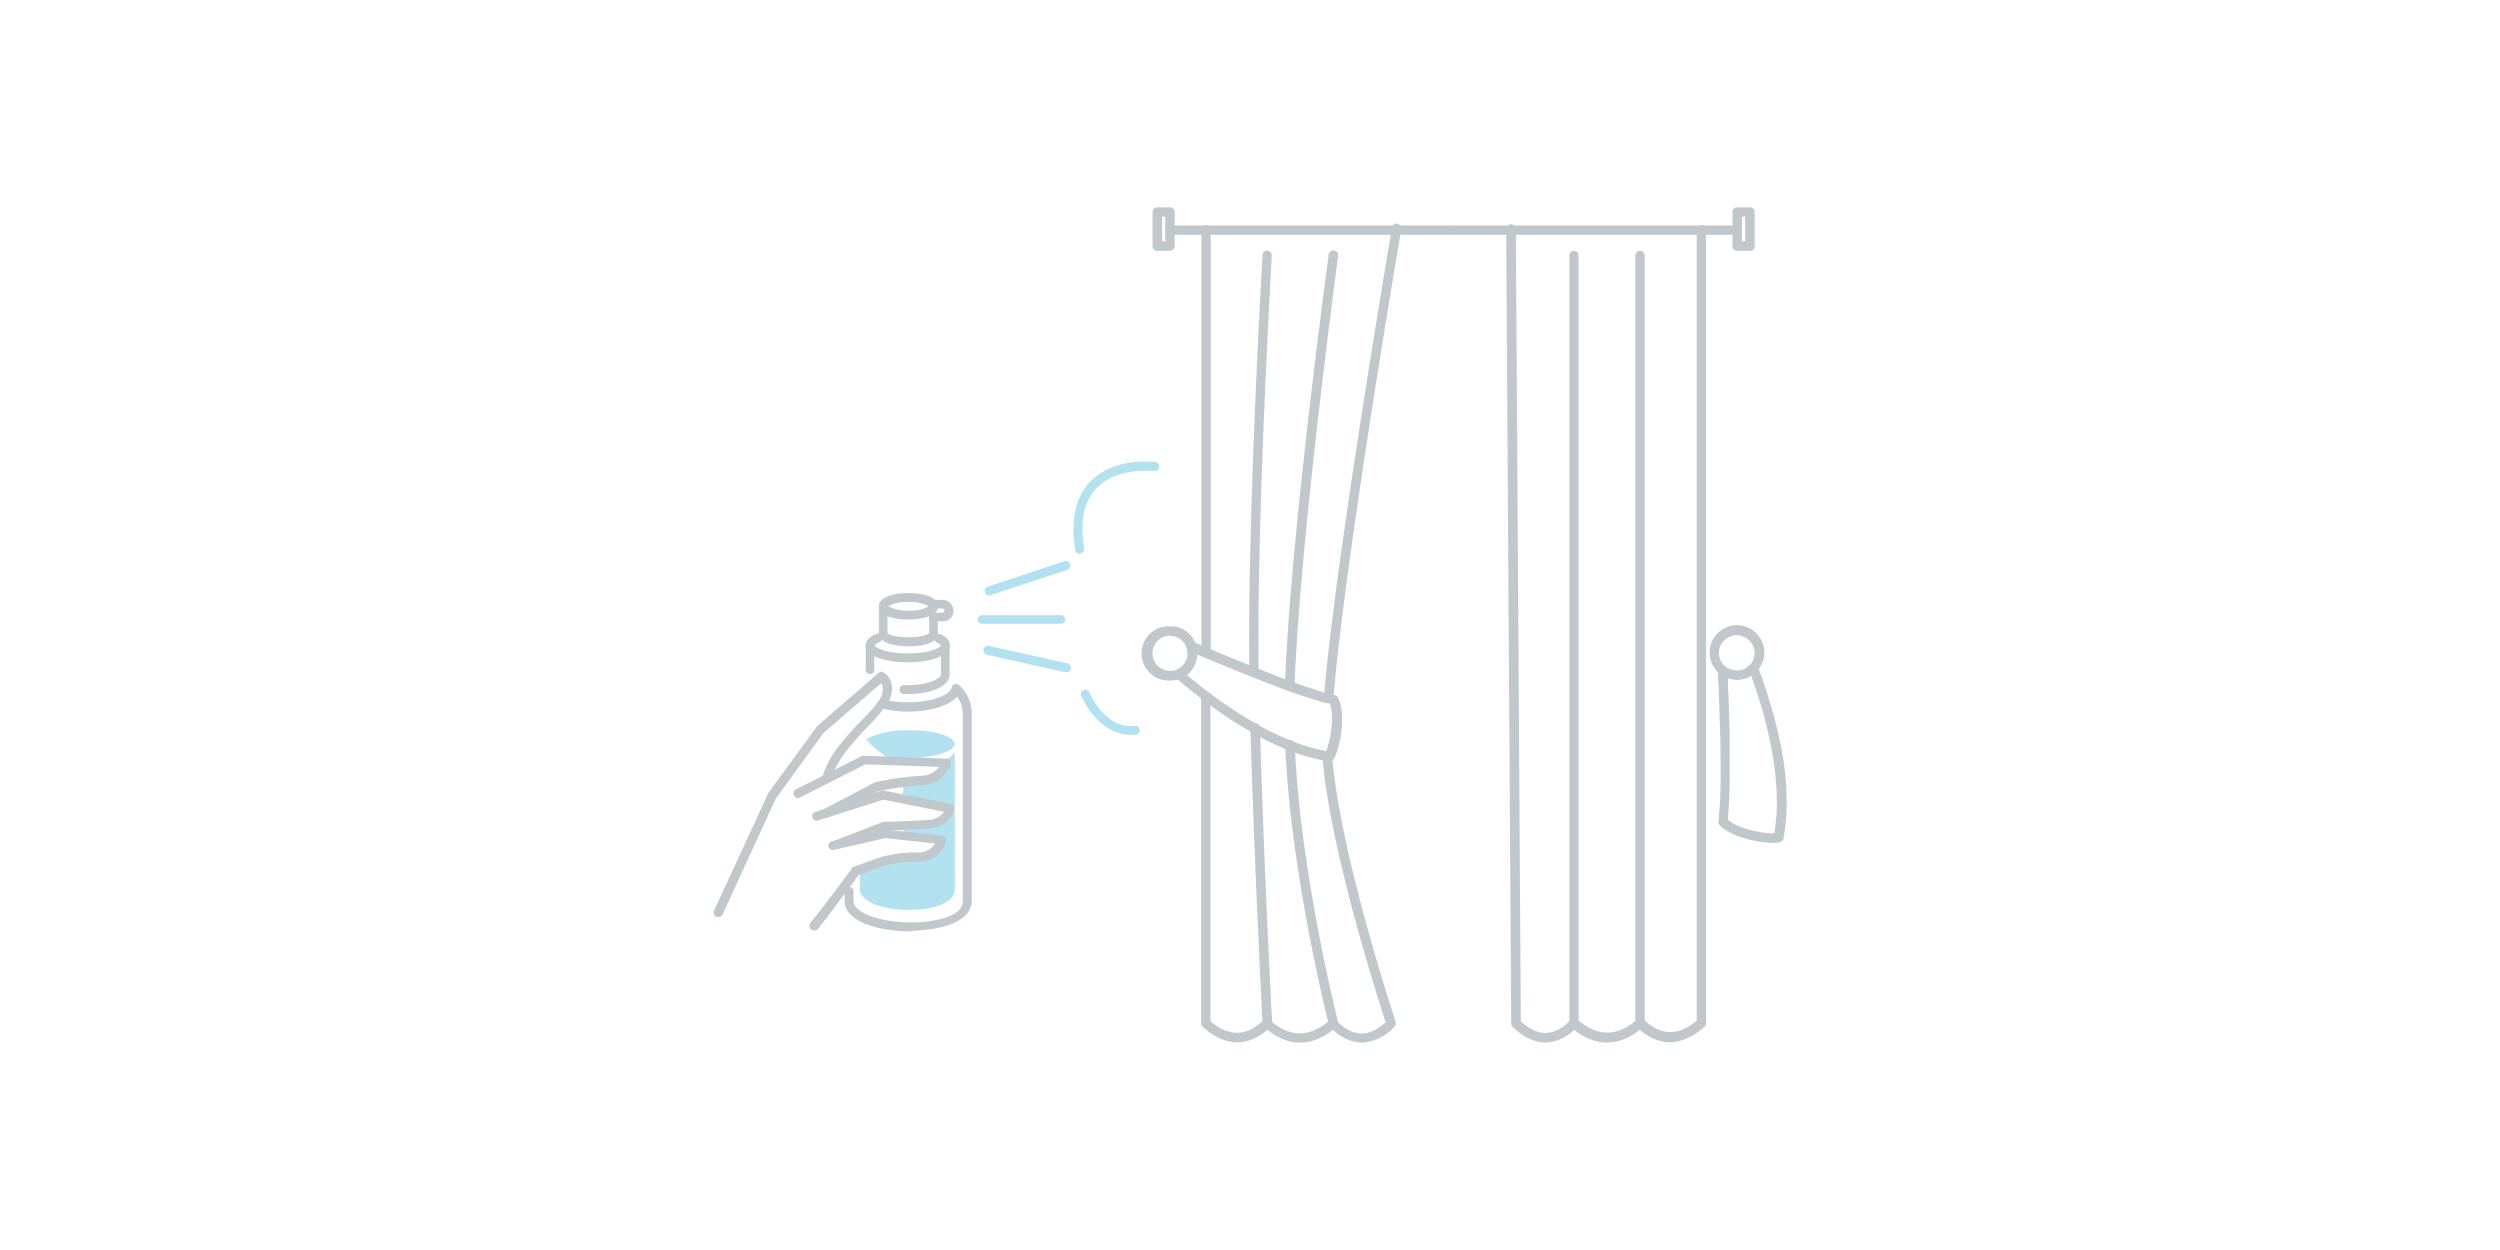<svg id="Livello_1" data-name="Livello 1" xmlns="http://www.w3.org/2000/svg" viewBox="0 0 360 180"><defs><style>.cls-1{fill:#b2e1ef;}.cls-2{fill:#c0c8cc;}</style></defs><path class="cls-1" d="M126.92,124a17.12,17.12,0,0,1,5.09-.67c3.13,0,3.54-2.46,3.54-2.46l-6.57-.72a2,2,0,0,0,1.38-.77,1.91,1.91,0,0,0,.31-.67l2.78-.15c3.28-.26,3.34-2.32,3.34-2.32l-7-1.38a2.23,2.23,0,0,0-.05-2.27,27.93,27.93,0,0,1,2.87-.3,3.89,3.89,0,0,0,3.6-2.52l-1,0a3.16,3.16,0,0,0,2.21-1.44,2.11,2.11,0,0,1,.06.61v19.12c0,4.16-13.57,3.75-13.67,0,0-.93,0-1.9,0-2.93Z"/><path class="cls-1" d="M124.56,120.55a4.06,4.06,0,0,1,1.74-.26l-2,.46A2.43,2.43,0,0,1,124.56,120.55Z"/><path class="cls-2" d="M130.72,99.94h-.56a.64.64,0,0,1-.62-.67.61.61,0,0,1,.67-.61h.51c3.09,0,4.78-1,4.78-1.54a.63.63,0,0,1,.62-.62.66.66,0,0,1,.61.62C136.73,99,133.7,99.94,130.72,99.94Z"/><path class="cls-2" d="M131.13,134.11c-4.72,0-9.45-1.44-9.5-4.31a14.25,14.25,0,0,0,0-1.44.63.63,0,0,1,.61-.67.64.64,0,0,1,.67.62,13.48,13.48,0,0,0,0,1.44c0,1.74,4,3.13,8.58,3.08,3.45-.05,7.15-1,7.15-3v-27a4,4,0,0,0-.72-2.36s0-.11-.11-.16c-1.18,1.44-4.21,2.16-7,2.16a14.44,14.44,0,0,1-3.39-.36.65.65,0,0,1-.51-.77.64.64,0,0,1,.77-.51,14.9,14.9,0,0,0,3.08.3c3.81,0,6.12-1.23,6.27-2.1a.85.85,0,0,1,.41-.52.65.65,0,0,1,.62.11,4.76,4.76,0,0,1,.87,1,5.31,5.31,0,0,1,1,3.14v26.92c0,3.09-4.52,4.27-8.43,4.32A.31.31,0,0,1,131.13,134.11Z"/><path class="cls-2" d="M125.28,97.07a.63.63,0,0,1-.62-.62V93a.63.63,0,0,1,.62-.62.67.67,0,0,1,.61.62v3.44A.59.59,0,0,1,125.28,97.07Z"/><path class="cls-2" d="M136.12,97.53a.63.63,0,0,1-.62-.62V93a.62.62,0,0,1,.62-.61.66.66,0,0,1,.61.61v4A.62.62,0,0,1,136.12,97.53Z"/><path class="cls-2" d="M130.83,93.06c-2.68,0-4.27-.72-4.27-1.9a.63.63,0,0,1,.62-.62.66.66,0,0,1,.61.62c.06.15.93.61,3,.61s2.93-.46,3-.61a.63.63,0,0,1,.62-.62.68.68,0,0,1,.62.67C135.09,92.34,133.55,93.06,130.83,93.06Z"/><path class="cls-2" d="M130.83,89.2c-2.16,0-4.27-.56-4.27-1.9s2.16-1.9,4.27-1.9,4.26.57,4.26,1.9S132.93,89.2,130.83,89.2Zm-2.93-1.9a5.65,5.65,0,0,0,2.93.62,5.14,5.14,0,0,0,2.92-.62,5.78,5.78,0,0,0-2.92-.61A5.63,5.63,0,0,0,127.9,87.3Zm5.91.11Z"/><path class="cls-2" d="M130.72,95.37c-2.93,0-6.06-.77-6.06-2.42,0-.46.26-1.13,1.49-1.64a.6.6,0,0,1,.82.31.59.59,0,0,1-.31.82c-.51.26-.66.41-.72.51.11.31,1.65,1.14,4.78,1.14s4.68-.83,4.78-1.14c0,0-.15-.2-.56-.41a.65.65,0,0,1-.31-.87.66.66,0,0,1,.87-.31c1.08.52,1.29,1.13,1.29,1.59C136.73,94.6,133.6,95.37,130.72,95.37Z"/><path class="cls-2" d="M135.76,89.46h-1.34a.62.62,0,0,1-.61-.62.66.66,0,0,1,.61-.61h1.29a.34.34,0,0,0,.31-.31.33.33,0,0,0-.31-.31h-1.29a.62.62,0,0,1-.61-.62.66.66,0,0,1,.61-.61h1.29A1.6,1.6,0,0,1,137.3,88,1.47,1.47,0,0,1,135.76,89.46Z"/><path class="cls-2" d="M127.18,91.57a.63.63,0,0,1-.62-.62V87.41a.63.63,0,0,1,.62-.62.66.66,0,0,1,.61.62V91A.59.59,0,0,1,127.18,91.57Z"/><path class="cls-2" d="M134.42,91.57a.62.62,0,0,1-.61-.62V88.79a.61.61,0,0,1,.61-.61.66.66,0,0,1,.62.61V91A.57.57,0,0,1,134.42,91.57Z"/><path class="cls-1" d="M137.45,107.14c0,1.08-3,2-6.62,2a21.58,21.58,0,0,1-3.4-.26s-3-2.31-2.62-2.51a12.7,12.7,0,0,1,6.07-1.19C134.47,105.13,137.45,106,137.45,107.14Z"/><path class="cls-1" d="M142.44,85.76a.64.64,0,0,1-.62-.46.63.63,0,0,1,.41-.82l11-3.65a.65.65,0,1,1,.41,1.23l-11,3.65S142.54,85.76,142.44,85.76Z"/><path class="cls-1" d="M153.59,96.81h-.16l-11.3-2.52a.65.65,0,1,1,.26-1.28l11.3,2.51a.66.66,0,0,1,.52.77A.61.61,0,0,1,153.59,96.81Z"/><path class="cls-1" d="M152.71,89.82h-11.3a.63.63,0,0,1-.62-.62.67.67,0,0,1,.62-.61h11.3a.62.62,0,1,1,0,1.23Z"/><path class="cls-2" d="M103.39,132.06a.39.39,0,0,1-.26-.05.67.67,0,0,1-.31-.88l7.81-16.9a.22.22,0,0,1,.05-.11l7-9.55.11-.11,8.78-7.6a.54.54,0,0,1,.72,0c.77.46,1.85,2,.57,4.37a25.94,25.94,0,0,1-2.83,3.34,40.48,40.48,0,0,0-3.29,3.75,13.1,13.1,0,0,0-2,3.65.63.63,0,0,1-.77.46.62.62,0,0,1-.46-.77,13.1,13.1,0,0,1,2.15-4.06,45.68,45.68,0,0,1,3.4-3.86,23.37,23.37,0,0,0,2.62-3c.66-1.23.46-2,.2-2.36l-8.32,7.19L111.71,115,104,131.8A.75.75,0,0,1,103.39,132.06Z"/><path class="cls-2" d="M119,117.72a.55.55,0,0,1-.57-.36.66.66,0,0,1,.26-.87l7.24-3.8a.18.18,0,0,1,.16-.06,39.68,39.68,0,0,1,6.57-.92,3.25,3.25,0,0,0,2.57-1.28l-10.63-.36-9.41,4.77a.62.62,0,0,1-.87-.3.65.65,0,0,1,.31-.88l9.56-4.83a.63.63,0,0,1,.3,0l11.82.41a.63.63,0,0,1,.52.26.72.72,0,0,1,.1.56,4.64,4.64,0,0,1-4.21,3,45.23,45.23,0,0,0-6.27.88l-7.2,3.75A.38.38,0,0,1,119,117.72Z"/><path class="cls-2" d="M120.55,122.24a.66.66,0,0,1-.62-.41.62.62,0,0,1,.36-.82l6.89-2.67a.3.3,0,0,1,.2,0c.05,0,2.83-.05,6-.26a3,3,0,0,0,2.57-1.18l-8.73-1.75-9.4,3a.64.64,0,0,1-.83-.41.63.63,0,0,1,.41-.82l9.56-3.08a.29.29,0,0,1,.31,0l9.61,1.9a.66.66,0,0,1,.51.67c0,.92-.87,2.67-3.9,2.92-2.88.21-5.4.26-6,.26l-6.79,2.62S120.65,122.24,120.55,122.24Z"/><path class="cls-2" d="M117.21,134a.63.63,0,0,1-.41-.16.7.7,0,0,1-.11-.92c3-3.8,6-7.86,6-7.91a.33.33,0,0,1,.3-.21l3.7-1.33a18.47,18.47,0,0,1,5.3-.72,2.88,2.88,0,0,0,2.67-1.29l-7.2-.77-7.4,1.7a.66.66,0,0,1-.77-.47.7.7,0,0,1,.47-.77l7.55-1.69h.21l8.11.87a.71.71,0,0,1,.47.26.6.6,0,0,1,.1.51c-.15,1-1.23,3-4.16,3a17.22,17.22,0,0,0-4.88.62l-3.5,1.28c-.56.77-3.24,4.37-5.86,7.76A.8.8,0,0,1,117.21,134Z"/><path class="cls-1" d="M155.44,79.75a.62.62,0,0,1-.62-.57c-.67-4.31.05-7.6,2.16-9.81,3.39-3.55,9.09-2.88,9.35-2.83a.65.65,0,1,1-.15,1.29c-.05,0-5.35-.62-8.28,2.46-1.85,1.91-2.41,4.83-1.79,8.69a.64.64,0,0,1-.52.72A.39.39,0,0,1,155.44,79.75Z"/><path class="cls-1" d="M162.79,105.8c-4.63,0-7-5.34-7.09-5.6a.58.58,0,0,1,.35-.82.59.59,0,0,1,.83.36c0,.05,2.31,5.34,6.52,4.78a.63.63,0,0,1,.72.56.64.64,0,0,1-.56.72Z"/><path class="cls-2" d="M250.14,33.55H209.29a.4.4,0,0,1-.41-.41.44.44,0,0,1,.41-.41h40.85a.4.4,0,0,1,.41.41A.4.4,0,0,1,250.14,33.55Z"/><path class="cls-2" d="M250.14,33.81H209.29a.68.68,0,0,1-.67-.67.67.67,0,0,1,.67-.66h40.85a.67.67,0,0,1,.67.66A.62.62,0,0,1,250.14,33.81Zm-40.8-.87a.16.16,0,0,0-.15.15.16.16,0,0,0,.15.16h40.85a.17.17,0,0,0,.15-.16.16.16,0,0,0-.15-.15Z"/><path class="cls-2" d="M252,35.87h-1.85a.4.4,0,0,1-.41-.41V30.52a.41.41,0,0,1,.41-.41H252a.4.4,0,0,1,.41.41v4.94C252.45,35.66,252.25,35.87,252,35.87ZM250.6,35h1V30.93h-1Z"/><path class="cls-2" d="M252,36.12h-1.85a.67.67,0,0,1-.67-.66V30.52a.67.67,0,0,1,.67-.66H252a.67.67,0,0,1,.67.66v4.94A.62.62,0,0,1,252,36.12Zm-1.85-5.8a.17.17,0,0,0-.16.15V35.4a.17.17,0,0,0,.16.16H252c.1,0,.15-.05.15-.16V30.47a.16.16,0,0,0-.15-.15Zm1.69,4.93h-1.49V30.68h1.49Zm-1-.51h.46V31.19h-.46Z"/><path class="cls-2" d="M231.43,149.89a7.58,7.58,0,0,1-4.77-1.9c-2.78,2.62-5.81,2.51-8.69-.26a.45.45,0,0,1-.15-.31L217.1,33a.44.44,0,1,1,.87,0l.72,114.23c2.62,2.46,5.14,2.41,7.66-.11a.4.4,0,0,1,.56,0c3,2.62,6,2.62,9,0a.4.4,0,0,1,.56,0c2.62,2.47,5.24,2.52,8.07.11V33.14a.41.41,0,0,1,.41-.41.45.45,0,0,1,.41.41V147.42a.37.37,0,0,1-.15.31c-3.14,2.77-6.22,2.83-9.1.26A7.4,7.4,0,0,1,231.43,149.89Z"/><path class="cls-2" d="M231.43,150.14a7.5,7.5,0,0,1-4.72-1.85c-2.88,2.57-5.91,2.42-8.89-.41a.63.63,0,0,1-.21-.51L216.89,33a.77.77,0,0,1,.67-.72.73.73,0,0,1,.72.67L219,147.06c2.52,2.31,4.78,2.26,7.19-.2a.72.72,0,0,1,.93-.06c2.93,2.52,5.75,2.52,8.63,0a.73.73,0,0,1,.93,0c2.46,2.37,5,2.42,7.65.16V33.09a.67.67,0,1,1,1.34,0V147.37a.6.6,0,0,1-.26.51c-3.18,2.78-6.32,2.93-9.3.41A7.56,7.56,0,0,1,231.43,150.14Zm-4.77-2.51.15.15c3.08,2.47,6.17,2.47,9.15,0l.15-.15.15.15c2.78,2.47,5.76,2.42,8.79-.26a.18.18,0,0,0,0-.15V33.09a.16.16,0,0,0-.15-.15s-.16.1-.16.15V147.27l-.1.1c-2.88,2.47-5.75,2.41-8.43-.1a.22.22,0,0,0-.25,0c-3.14,2.72-6.17,2.72-9.3,0a.24.24,0,0,0-.26,0c-2.57,2.62-5.29,2.67-8,.1l-.1-.05v-.1L217.61,33a.16.16,0,0,0-.15-.15.18.18,0,0,0-.16.2L218,147.42a.17.17,0,0,0,0,.1c2.83,2.73,5.66,2.83,8.33.26Z"/><path class="cls-2" d="M236.16,147.78a.41.41,0,0,1-.41-.41V36.79a.41.41,0,0,1,.41-.41.44.44,0,0,1,.41.41V147.37C236.62,147.58,236.42,147.78,236.16,147.78Z"/><path class="cls-2" d="M236.16,148a.68.68,0,0,1-.67-.67V36.79a.67.67,0,0,1,1.34,0V147.37A.62.62,0,0,1,236.16,148Zm0-111.45a.16.16,0,0,0-.15.15V147.32a.16.16,0,0,0,.15.15c.05,0,.16-.1.16-.15V36.79C236.37,36.69,236.26,36.59,236.16,36.59Z"/><path class="cls-2" d="M226.66,147.78a.4.4,0,0,1-.41-.41V36.79a.41.41,0,0,1,.41-.41.45.45,0,0,1,.41.41V147.37A.41.41,0,0,1,226.66,147.78Z"/><path class="cls-2" d="M226.66,148a.68.68,0,0,1-.67-.67V36.79a.68.68,0,0,1,.67-.67.67.67,0,0,1,.66.67V147.37A.67.67,0,0,1,226.66,148Zm0-111.45a.16.16,0,0,0-.16.15V147.32a.16.16,0,0,0,.16.15.23.23,0,0,0,.15-.15V36.79C226.81,36.69,226.76,36.59,226.66,36.59Z"/><path class="cls-2" d="M209.34,33.55H168.49a.4.4,0,0,1-.41-.41.44.44,0,0,1,.41-.41h40.85a.4.4,0,0,1,.41.41A.43.43,0,0,1,209.34,33.55Z"/><path class="cls-2" d="M209.34,33.81H168.49a.68.68,0,0,1-.67-.67.67.67,0,0,1,.67-.66h40.85a.67.67,0,0,1,.67.66A.68.68,0,0,1,209.34,33.81Zm-40.85-.87a.16.16,0,0,0-.15.15.16.16,0,0,0,.15.16h40.85a.17.17,0,0,0,.15-.16.16.16,0,0,0-.15-.15Z"/><path class="cls-2" d="M168.49,35.87h-1.85a.4.4,0,0,1-.41-.41V30.52a.41.41,0,0,1,.41-.41h1.85a.4.4,0,0,1,.41.41v4.94C169,35.66,168.75,35.87,168.49,35.87ZM167.1,35h1V30.93h-1Z"/><path class="cls-2" d="M168.49,36.12h-1.85a.67.67,0,0,1-.67-.66V30.52a.67.67,0,0,1,.67-.66h1.85a.67.67,0,0,1,.67.66v4.94a.54.54,0,0,1-.21.46A.64.64,0,0,1,168.49,36.12Zm-1.85-5.8a.16.16,0,0,0-.15.15V35.4a.16.16,0,0,0,.15.16h1.85a.18.18,0,0,0,.15-.05.17.17,0,0,0,.06-.11V30.47a.17.17,0,0,0-.16-.15Zm1.7,4.93h-1.49V30.68h1.49Zm-1-.51h.46V31.19h-.46Z"/><path class="cls-2" d="M191.36,109.35h-.06a.33.33,0,0,1-.2-.06,25,25,0,0,1-5.55-1.59,40.66,40.66,0,0,1-5-2.41,66.33,66.33,0,0,1-7.14-4.68c-2.36-1.8-3.9-3.19-3.9-3.19a.41.41,0,0,1-.16-.3.5.5,0,0,1,.26-.41,2.81,2.81,0,0,0,1.69-2.57,3.33,3.33,0,0,0-.15-1,.5.5,0,0,1,.1-.46.37.37,0,0,1,.47,0l2.15.92c1.6.72,4.11,1.75,6.89,2.83,1.85.72,3.6,1.38,5.19,1.95,2.21.77,4.06,1.39,5.55,1.75l.15.05c.21,0,.36.1.52.15a1.1,1.1,0,0,1,.3.21c1.29,2.41.11,7.91-.71,8.73A1.53,1.53,0,0,1,191.36,109.35ZM170.49,97.17c.62.51,1.8,1.54,3.4,2.77a59.31,59.31,0,0,0,7,4.63,40.46,40.46,0,0,0,4.94,2.36,29.52,29.52,0,0,0,5.24,1.54c.56-1,1.44-5.34.56-7.4a1,1,0,0,1-.36-.1l-.15,0c-1.49-.41-3.39-1-5.6-1.8-1.59-.56-3.34-1.23-5.19-2-2.78-1.08-5.29-2.16-6.89-2.83a11.43,11.43,0,0,0-1.38-.56v.36A3.56,3.56,0,0,1,170.49,97.17Z"/><path class="cls-2" d="M191.36,109.6h-.11l-.15,0a29.15,29.15,0,0,1-5.6-1.59,37.86,37.86,0,0,1-5.09-2.47,62.44,62.44,0,0,1-7.14-4.73c-2.42-1.84-4-3.23-4-3.23a.68.68,0,0,1-.2-.52.66.66,0,0,1,.41-.61,2.59,2.59,0,0,0,1.54-2.32,2.47,2.47,0,0,0-.16-.87.7.7,0,0,1,1-.82h0s.82.36,2.16.92,3.9,1.65,6.88,2.83c1.7.67,3.45,1.34,5.14,2,2.21.77,4.06,1.39,5.5,1.75l.16,0a4.42,4.42,0,0,1,.51.16.64.64,0,0,1,.46.36c1.34,2.56.1,8.17-.77,9A1.61,1.61,0,0,1,191.36,109.6ZM171.52,92.8c-.05,0-.1,0-.1,0s0,.1,0,.21a3.42,3.42,0,0,1,.15,1,3,3,0,0,1-1.85,2.77s-.1.1-.1.15a.19.19,0,0,0,.05.16,49,49,0,0,0,3.91,3.18,66.5,66.5,0,0,0,7.09,4.68,38.56,38.56,0,0,0,5,2.41,27.28,27.28,0,0,0,5.45,1.6l.2,0a.19.19,0,0,0,.16,0c.77-.77,1.85-6.17.67-8.43l-.11-.1c-.15-.05-.36-.1-.51-.16l-.15,0c-1.49-.41-3.34-1-5.55-1.8-1.75-.61-3.5-1.28-5.19-2-3-1.18-5.6-2.26-6.89-2.82s-2.16-.93-2.21-.93Zm19.78,15.93-.2,0a25.35,25.35,0,0,1-5.29-1.54,39.65,39.65,0,0,1-5-2.42,67.23,67.23,0,0,1-7-4.62c-1.74-1.34-3-2.37-3.44-2.78l-.26-.2.26-.21a3.6,3.6,0,0,0,1.54-2.82v-.36l0-.42.41.16c.36.15.82.36,1.39.56,2.41,1,4.73,2,6.88,2.83,1.9.77,3.65,1.44,5.19,2,2.21.77,4.06,1.39,5.6,1.8l.16,0c.1,0,.26,0,.36.1l.1.06.05.1c1,2.21,0,6.63-.56,7.6ZM170.9,97.17c.57.51,1.7,1.44,3.14,2.52a63.19,63.19,0,0,0,7,4.62,37,37,0,0,0,4.93,2.36,25.59,25.59,0,0,0,5,1.49c.51-1.13,1.28-4.93.51-6.88,0,0-.15,0-.21,0l-.15,0c-1.54-.42-3.44-1-5.65-1.8-1.54-.57-3.29-1.24-5.19-2-2.16-.87-4.47-1.79-6.89-2.82l-1-.41A4.09,4.09,0,0,1,170.9,97.17Z"/><path class="cls-2" d="M173.68,94.34a.4.4,0,0,1-.41-.41V33.09a.41.41,0,0,1,.41-.41.44.44,0,0,1,.41.41V93.93A.4.4,0,0,1,173.68,94.34Z"/><path class="cls-2" d="M173.68,94.6a.68.68,0,0,1-.67-.67V33.09a.67.67,0,0,1,1.34,0V93.93A.65.65,0,0,1,173.68,94.6Zm0-61.66a.16.16,0,0,0-.15.15V93.93a.17.17,0,0,0,.15.16.14.14,0,0,0,.15-.16V33.09A.16.16,0,0,0,173.68,32.94Z"/><path class="cls-2" d="M196.13,149.89a6,6,0,0,1-4.16-1.95c-3.18,2.56-6.37,2.56-9.5,0-2.93,2.56-6,2.51-9.1-.26a.45.45,0,0,1-.15-.31V100.25a.4.4,0,0,1,.41-.41.45.45,0,0,1,.41.41v46.91c2.83,2.42,5.45,2.37,8.07-.1a.4.4,0,0,1,.56,0c3,2.62,5.91,2.62,9,0a.42.42,0,0,1,.57,0c2.47,2.52,5,2.57,7.55.21-.87-2.67-8-24.72-9.14-38.34a.42.42,0,0,1,.41-.46.42.42,0,0,1,.46.41c1.13,14.34,9.09,38.13,9.15,38.39a.51.51,0,0,1-.11.46A6.43,6.43,0,0,1,196.13,149.89Z"/><path class="cls-2" d="M196.13,150.14a6.1,6.1,0,0,1-4.16-1.85c-3.18,2.47-6.37,2.47-9.45,0-3,2.52-6.12,2.42-9.3-.41a.67.67,0,0,1-.26-.51V100.25a.67.67,0,0,1,1.34,0v46.81c2.72,2.26,5.13,2.21,7.65-.15a.65.65,0,0,1,.93,0c2.87,2.52,5.7,2.52,8.63,0a.64.64,0,0,1,.92.05c2.37,2.41,4.63,2.47,7.1.26-1-3.14-8-24.77-9.1-38.23a.91.91,0,0,1,.15-.52.87.87,0,0,1,.47-.25,1,1,0,0,1,.51.15.8.8,0,0,1,.26.46c1.08,13.52,8.32,35.77,9.14,38.23v.05a.73.73,0,0,1-.15.72A6.76,6.76,0,0,1,196.13,150.14ZM192,147.63l.16.15c2.72,2.57,5.49,2.47,8.32-.26.05-.05.05-.1.05-.2v0c-.82-2.52-8.07-24.82-9.14-38.39,0-.1-.11-.15-.21-.15s-.15.1-.15.2c1.07,13.67,8.27,35.77,9.09,38.29l0,.15-.1.1c-2.67,2.47-5.34,2.42-7.91-.2a.24.24,0,0,0-.26,0c-3.14,2.72-6.22,2.72-9.3,0a.24.24,0,0,0-.26,0c-2.72,2.57-5.5,2.62-8.42.1l-.11-.05V100.25a.16.16,0,0,0-.15-.15.17.17,0,0,0-.16.15v47.12a.17.17,0,0,0,.06.15c3,2.68,6,2.73,8.78.26l.16-.15.15.15c3,2.47,6.11,2.47,9.15,0Z"/><path class="cls-2" d="M191.3,100.92h0a.4.4,0,0,1-.41-.46c1.54-19.27,9.71-67.11,9.82-67.57a.44.44,0,1,1,.87.15c-.1.46-8.22,48.25-9.76,67.52A.63.63,0,0,1,191.3,100.92Z"/><path class="cls-2" d="M191.3,101.18h0a.67.67,0,0,1-.66-.77c1.59-19.43,9.71-67.11,9.81-67.63a.93.93,0,0,1,.26-.46.6.6,0,0,1,.51-.1.7.7,0,0,1,.46.31.57.57,0,0,1,.11.51c-.11.46-8.23,48.15-9.77,67.47A.73.73,0,0,1,191.3,101.18Zm9.82-68.4a.15.15,0,0,0-.16.16c-.1.46-8.22,48.14-9.81,67.57,0,.1,0,.2.15.2v0c.11,0,.16,0,.16-.15,1.59-19.37,9.71-67.06,9.76-67.52a.18.18,0,0,0-.05-.15.06.06,0,0,0,0-.11Z"/><path class="cls-2" d="M180.56,97.22a.41.41,0,0,1-.41-.41c-.25-23.33,1.91-59.66,1.91-60a.42.42,0,0,1,.46-.41.42.42,0,0,1,.41.46c0,.36-2.16,36.64-1.9,60a.55.55,0,0,1-.47.41Z"/><path class="cls-2" d="M180.56,97.48h0a.68.68,0,0,1-.66-.67c-.26-22.2,1.69-56.16,1.9-60v-.05a.69.69,0,0,1,.72-.67.55.55,0,0,1,.46.26.6.6,0,0,1,.15.51V37c-.2,3.8-2.15,37.71-1.9,59.86a.66.66,0,0,1-.2.51,1.3,1.3,0,0,1-.47.16Zm1.91-60.89a.16.16,0,0,0-.16.15v0c-.2,3.8-2.16,37.72-1.9,59.92,0,.15.21.2.31.1s.05,0,.05-.1c-.26-22.2,1.7-56.12,1.9-59.92v0c0-.05,0-.1,0-.1a.18.18,0,0,1-.15,0Z"/><path class="cls-2" d="M182.47,147.78a.43.43,0,0,1-.41-.41c0-.21-1.08-20.91-1.75-42.44a.44.44,0,1,1,.87-.05c.62,21.53,1.75,42.23,1.75,42.44a.46.46,0,0,1-.46.46Z"/><path class="cls-2" d="M182.52,148h0a.7.7,0,0,1-.72-.67c-.1-2.21-1.13-21.94-1.75-42.49a.73.73,0,0,1,.67-.72.69.69,0,0,1,.72.66c.56,19.68,1.54,38.7,1.75,42.34v.11a.88.88,0,0,1-.16.51.61.61,0,0,1-.51.26Zm-1.8-43.32h0c-.1,0-.16.1-.16.21.62,20.55,1.6,40.23,1.75,42.44,0,.1.1.21.16.21h0c.05,0,.1,0,.1-.06a.15.15,0,0,0,.05-.1v-.1c-.21-3.6-1.13-22.66-1.75-42.34C180.92,104.82,180.82,104.72,180.72,104.72Z"/><path class="cls-2" d="M185.75,99.17h0a.39.39,0,0,1-.41-.46c.77-21.07,6.22-61.61,6.27-62a.43.43,0,0,1,.52-.36.41.41,0,0,1,.36.46c-.06.41-5.5,40.9-6.27,61.92A.54.54,0,0,1,185.75,99.17Z"/><path class="cls-2" d="M185.75,99.43h0a.86.86,0,0,1-.51-.21.89.89,0,0,1-.2-.51c.66-19.37,5.34-54.88,6.26-61.82v-.2a.74.74,0,0,1,.77-.62.57.57,0,0,1,.47.26.88.88,0,0,1,.15.51c-.05.41-5.5,40.75-6.27,61.87A.7.7,0,0,1,185.75,99.43ZM192,36.59a.13.13,0,0,0-.15.15l-.05.21c-.93,6.93-5.55,42.44-6.22,61.76a.17.17,0,0,0,.05.1s0,0,.1,0v0c.11,0,.16,0,.16-.15.77-21.12,6.22-61.51,6.27-61.92a.18.18,0,0,0-.05-.15.17.17,0,0,1-.11,0Z"/><path class="cls-2" d="M192,147.78a.39.39,0,0,1-.41-.31c-.05-.2-5.5-21.68-6.27-40.13a.44.44,0,0,1,.88,0c.77,18.4,6.21,39.77,6.26,40a.42.42,0,0,1-.3.51Z"/><path class="cls-2" d="M192,148a.68.68,0,0,1-.67-.52c-.05-.2-5.49-21.68-6.26-40.18a.66.66,0,0,1,.2-.51.54.54,0,0,1,.46-.21.66.66,0,0,1,.52.21.56.56,0,0,1,.2.46c.72,17.42,5.65,37.61,6.22,39.87v.06a.9.9,0,0,1,0,.51.82.82,0,0,1-.41.31Zm-6.22-40.9h0a.18.18,0,0,0-.15,0,.15.15,0,0,0,0,.1c.77,18.45,6.22,39.87,6.27,40.08s.15.15.25.1.06-.05.11-.05,0-.1,0-.1v0c-.57-2.26-5.5-22.51-6.27-40,0-.05,0-.1,0-.1S185.81,107.14,185.75,107.14Z"/><path class="cls-2" d="M168.49,97.73a3.65,3.65,0,1,1,3.44-4.88,3.34,3.34,0,0,1,.21,1.24,3.65,3.65,0,0,1-2.21,3.33A2.78,2.78,0,0,1,168.49,97.73Zm0-6.42a2.82,2.82,0,0,0-2.83,2.83,2.78,2.78,0,0,0,2.83,2.77,2.12,2.12,0,0,0,1.13-.26,2.79,2.79,0,0,0,1.7-2.56,3.35,3.35,0,0,0-.16-1A2.91,2.91,0,0,0,168.49,91.31Z"/><path class="cls-2" d="M168.49,98a3.91,3.91,0,1,1,0-7.81,3.79,3.79,0,0,1,3.9,3.91A3.91,3.91,0,0,1,170,97.73,5,5,0,0,1,168.49,98Zm0-7.35a3.4,3.4,0,0,0,0,6.79,4,4,0,0,0,1.34-.26,3.38,3.38,0,0,0,2-3.13,3.27,3.27,0,0,0-.2-1.19A3.43,3.43,0,0,0,168.49,90.69Zm0,6.48a3,3,0,0,1-3-3,3.09,3.09,0,0,1,3-3.09,3.14,3.14,0,0,1,2.88,2,3.76,3.76,0,0,1,.2,1,3,3,0,0,1-1.85,2.77A2.67,2.67,0,0,1,168.49,97.17Zm0-5.6a2.54,2.54,0,1,0,1,4.88,2.59,2.59,0,0,0,1.54-2.31,2.48,2.48,0,0,0-.16-.88A2.6,2.6,0,0,0,168.49,91.57Z"/><path class="cls-2" d="M255.23,121.11c-2,0-6-.82-7.46-2.46a.45.45,0,0,1-.1-.36c0-.16.05-.36.05-.52v-.2a57.51,57.51,0,0,0,.26-5.81c0-1.69,0-3.54,0-5.55-.05-3-.21-5.7-.26-7.45,0-1.44-.1-2.31-.1-2.31a.5.5,0,0,1,.26-.41.37.37,0,0,1,.46,0,2.66,2.66,0,0,0,.82.46,2.8,2.8,0,0,0,3-.67.5.5,0,0,1,.46-.1.4.4,0,0,1,.26.26s.77,1.95,1.64,4.78a59.2,59.2,0,0,1,2,8.32,36.29,36.29,0,0,1,.51,5.6,29.2,29.2,0,0,1-.41,5.76.18.18,0,0,1-.05.15.33.33,0,0,1-.26.31A2.12,2.12,0,0,1,255.23,121.11Zm-6.68-2.93c1.59,1.55,6,2.21,7.14,2.06a26,26,0,0,0,.41-5.45,43.4,43.4,0,0,0-.51-5.44,69.85,69.85,0,0,0-1.91-8.23c-.56-1.9-1.13-3.39-1.38-4.16a3.48,3.48,0,0,1-3.39.46l-.31-.15c0,.41.05.87.1,1.49.1,1.75.21,4.47.26,7.45,0,2,0,3.86,0,5.55,0,2.36-.1,4.32-.26,5.91v.21C248.6,118,248.6,118.08,248.55,118.18Z"/><path class="cls-2" d="M255.23,121.37c-2.16,0-6.12-.93-7.61-2.57a.58.58,0,0,1-.15-.56c0-.16.05-.31.05-.52v-.2c.15-1.49.25-3.45.25-5.76,0-1.8,0-3.65-.05-5.5-.05-2.31-.15-4.72-.25-7.45-.05-1.23-.11-2.1-.11-2.31v0a.72.72,0,0,1,.36-.62.72.72,0,0,1,.77.1,1.5,1.5,0,0,0,.77.42,2.56,2.56,0,0,0,2.73-.62.69.69,0,0,1,.77-.15.62.62,0,0,1,.36.35h0s.77,1.91,1.64,4.83a62.89,62.89,0,0,1,2,8.33,37.58,37.58,0,0,1,.51,5.6,29.43,29.43,0,0,1-.41,5.81v.15a.92.92,0,0,1-.36.51A2.86,2.86,0,0,1,255.23,121.37ZM248,96.29h-.1c0,.06-.11.11-.11.16,0,.26.06,1.08.11,2.31.15,2.72.2,5.14.25,7.45.06,1.85.06,3.7.06,5.55,0,2.31-.11,4.32-.26,5.81v.2c0,.16-.05.36-.05.52a.18.18,0,0,0,.05.15c1.33,1.49,5.14,2.42,7.24,2.42a2.23,2.23,0,0,0,.93-.11.11.11,0,0,0,.1-.1v-.15a28.68,28.68,0,0,0,.41-5.71,43.36,43.36,0,0,0-.51-5.55,62,62,0,0,0-2-8.27c-.88-2.88-1.65-4.73-1.65-4.78a.11.11,0,0,0-.1-.1c-.05,0-.15,0-.21,0a3,3,0,0,1-3.23.77,4.29,4.29,0,0,1-.93-.51C248.08,96.29,248,96.29,248,96.29Zm7.3,24.21c-1.54,0-5.35-.67-6.89-2.16l-.1-.1.1-.62a57.87,57.87,0,0,0,.26-5.86c0-1.64,0-3.54-.05-5.55,0-2.26-.16-4.73-.26-7.45,0-.36-.05-.67-.05-.92l0-1,.41.21.31.15a3.23,3.23,0,0,0,3.18-.46l.26-.21.1.31c.52,1.34,1,2.77,1.39,4.16a59.21,59.21,0,0,1,1.9,8.22,43.44,43.44,0,0,1,.51,5.5,25.59,25.59,0,0,1-.41,5.5l0,.2-.2.06Zm-6.43-2.42c1.6,1.39,5.4,2,6.63,1.9a27.84,27.84,0,0,0,.36-5.24,43.55,43.55,0,0,0-.51-5.45,66.69,66.69,0,0,0-1.9-8.17c-.41-1.28-.83-2.56-1.29-3.85a3.82,3.82,0,0,1-3.34.31v.15c0,.26,0,.62,0,.93.16,2.72.21,5.19.26,7.45,0,2,0,3.9,0,5.55,0,2.36-.1,4.37-.25,5.91Z"/><path class="cls-2" d="M250.09,97.63a3.63,3.63,0,0,1-1.29-.21,3.56,3.56,0,0,1-1.08-.61,3.65,3.65,0,0,1,.83-6.12,3.59,3.59,0,0,1,2.82-.1,3.73,3.73,0,0,1,2.06,1.9,3.61,3.61,0,0,1,.1,2.83,3.37,3.37,0,0,1-3.44,2.31Zm0-6.42a3.33,3.33,0,0,0-1.18.25,2.74,2.74,0,0,0-1.44,1.6,2.8,2.8,0,0,0,.82,3.08,2.47,2.47,0,0,0,.82.46,2.78,2.78,0,0,0,3-.67,3.1,3.1,0,0,0,.62-1,2.67,2.67,0,0,0-.11-2.16A2.73,2.73,0,0,0,251,91.36,2.69,2.69,0,0,0,250.09,91.21Z"/><path class="cls-2" d="M250.09,97.89a3.94,3.94,0,0,1-1.34-.26,5.12,5.12,0,0,1-1.18-.67,3.9,3.9,0,0,1-1.13-4.37,3.94,3.94,0,0,1,2.05-2.2,3.72,3.72,0,0,1,3-.11,3.92,3.92,0,0,1,2.21,2.06,3.72,3.72,0,0,1,.11,3,4,4,0,0,1-.83,1.33A3.85,3.85,0,0,1,250.09,97.89Zm0-7.3a3.52,3.52,0,0,0-1.44.31,3.37,3.37,0,0,0-1.75,1.9,3.43,3.43,0,0,0,1,3.8,4,4,0,0,0,1,.62,3.05,3.05,0,0,0,1.18.2,3.28,3.28,0,0,0,2.46-1.07,3.36,3.36,0,0,0,.72-1.19,3.54,3.54,0,0,0-.1-2.62,3.32,3.32,0,0,0-1.9-1.74A3.24,3.24,0,0,0,250.09,90.59Zm0,6.42a2.75,2.75,0,0,1-1.08-.2,2.64,2.64,0,0,1-.93-.52,3,3,0,0,1-.87-3.39,2.74,2.74,0,0,1,1.59-1.69,3,3,0,0,1,4,1.49,3.08,3.08,0,0,1-.56,3.39A2.87,2.87,0,0,1,250.09,97Zm0-5.55a2.85,2.85,0,0,0-1.08.26,2.63,2.63,0,0,0-1.34,1.44,2.58,2.58,0,0,0,.77,2.83,3.34,3.34,0,0,0,.77.46,2.58,2.58,0,0,0,2.73-.62,3.08,3.08,0,0,0,.56-.87,2.54,2.54,0,0,0-.05-1.95A2.63,2.63,0,0,0,251,91.67,2.21,2.21,0,0,0,250.09,91.46Z"/></svg>